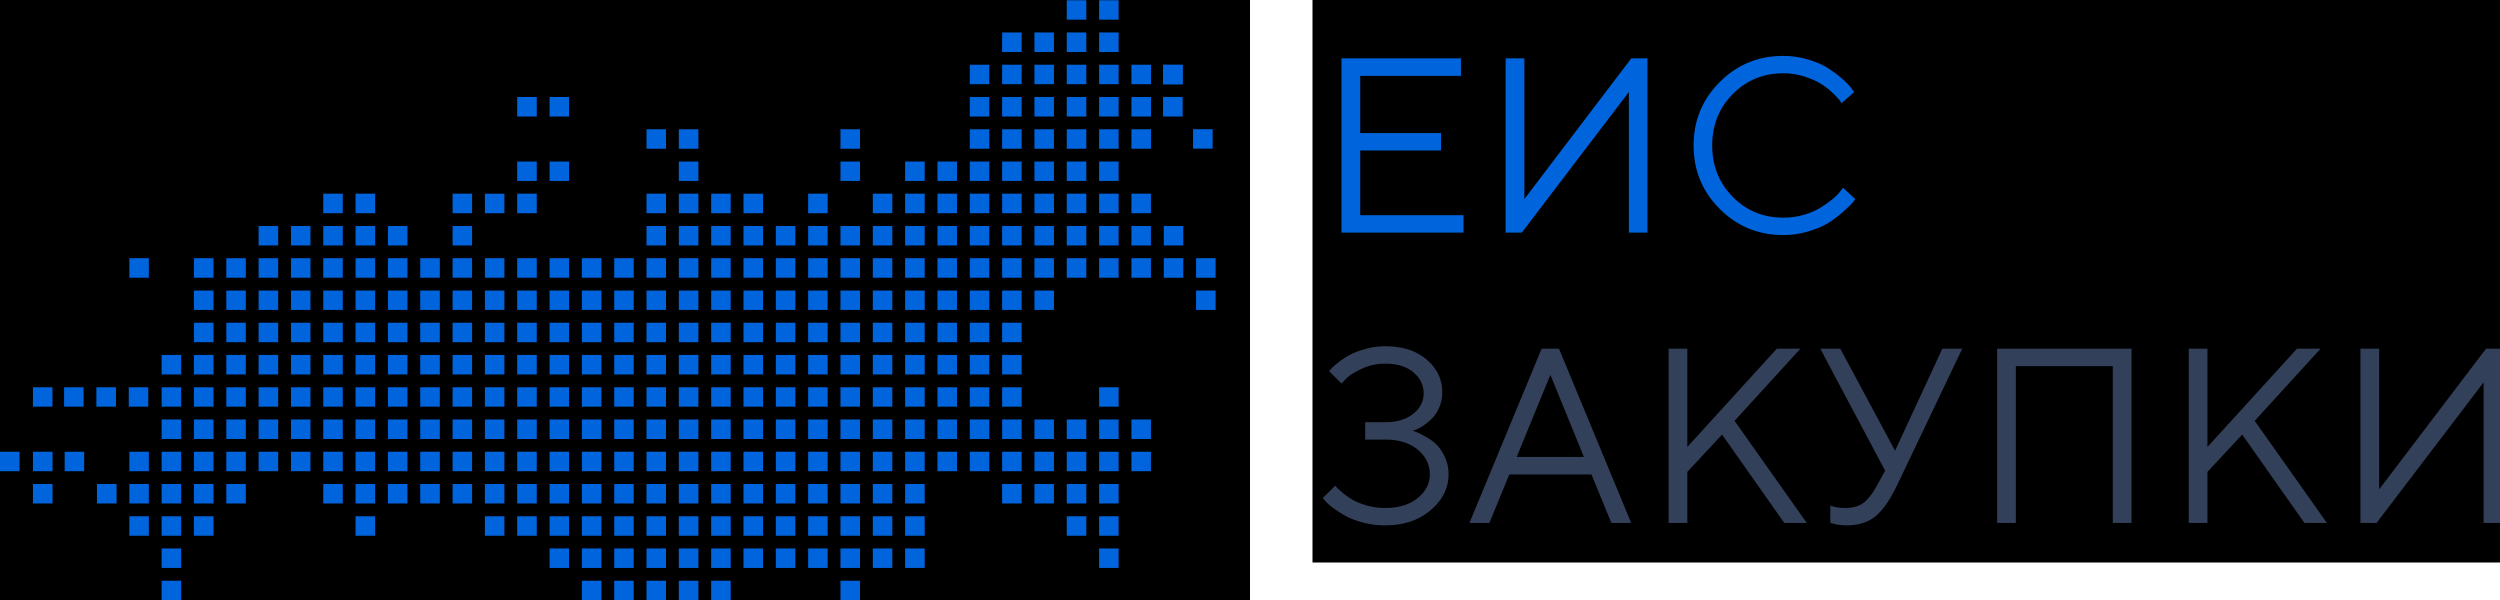 <svg viewBox="0 0 200 48" xmlns="http://www.w3.org/2000/svg"><g clip-path="url(#clip0_129_4694)"><path fill="#00000000" pointer-events="all" d="M0-5h100v60H0z"/><path fill-rule="evenodd" clip-rule="evenodd" d="M77.582 15.496v1.562h1.56v-1.562h-1.56zm0-7.738V9.32h1.56V7.758h-1.56zM56.895 43.88v1.556h1.56v-1.557h-1.56zm-10.347 0v1.556h1.566v-1.557h-1.566zm41.38 0v1.556h1.56v-1.557h-1.56zm0-28.384v1.562h1.56v-1.562h-1.56zm2.585 0v1.562h1.56v-1.562h-1.56zM67.236 43.88v1.556h1.566v-1.557h-1.566zM25.86 15.496v1.562h1.56v-1.562h-1.56zm15.515-2.577v1.556h1.566V12.92h-1.566zm0 2.577v1.562h1.566v-1.562h-1.566zm41.38 0v1.562h1.56v-1.562h-1.56zm0-7.738V9.32h1.56V7.758h-1.56zm5.173 0V9.32h1.56V7.758h-1.56zM62.067 43.88v1.556h1.561v-1.557h-1.56zm-10.346 0v1.556h1.56v-1.557h-1.56zm20.688 0v1.556h1.566v-1.557h-1.566zm0-28.384v1.562h1.566v-1.562h-1.566zm0-2.577v1.556h1.566V12.92h-1.566zM36.207 23.24v1.557h1.56v-1.556h-1.56zm41.375 0v1.557h1.56v-1.556h-1.56zm-20.687 0v1.557h1.56v-1.556h-1.56zm-41.381 0v1.557h1.566v-1.556h-1.566zm31.034 0v1.557h1.566v-1.556h-1.566zm20.688 0v1.557h1.566v-1.556h-1.566zm-41.376 0v1.557h1.56v-1.556h-1.56zm15.515 0v1.557h1.566v-1.556h-1.566zm0-15.482V9.32h1.566V7.758h-1.566zm41.38 15.482v1.557h1.56v-1.556h-1.56zm-20.688 0v1.557h1.561v-1.556h-1.56zm-41.379 0v1.557h1.565v-1.556h-1.566zm31.033 0v1.557h1.56v-1.556h-1.56zm0-5.16v1.556h1.56V18.08h-1.56zm20.688 5.16v1.557h1.566v-1.556h-1.566zm-41.375 0v1.557h1.56v-1.556h-1.56zm5.173-7.744v1.562h1.56v-1.562h-1.56zm43.964 0v1.562h1.56v-1.562h-1.56zm0-7.738V9.32h1.56V7.758h-1.56zM59.478 43.88v1.556h1.566v-1.557h-1.566zm-10.34 0v1.556h1.56v-1.557h-1.56zm20.687 0v1.556h1.56v-1.557h-1.56zm0-28.384v1.562h1.56v-1.562h-1.56zm-41.381 0v1.562h1.566v-1.562h-1.566zm15.521-2.577v1.556h1.56V12.92h-1.56zm0 30.961v1.556h1.56v-1.557h-1.56zM85.34 15.496v1.562h1.565v-1.562h-1.566zm0-7.738V9.32h1.565V7.758h-1.566zm5.173 0V9.32h1.565V7.758h-1.566zm2.531-.001V9.32h1.566V7.757h-1.566zM90.513 5.18v1.556h1.565V5.18h-1.566zm2.531.002v1.557h1.566V5.182h-1.566z" fill="#0065DD"/><path fill-rule="evenodd" clip-rule="evenodd" d="M93.044 5.182v1.557h1.566V5.182h-1.566zM64.652 43.88v1.556h1.56v-1.557h-1.56zm0-28.384v1.562h1.56v-1.562h-1.56zM54.305 43.88v1.556h1.566v-1.557h-1.566zm0-28.384v1.562h1.566v-1.562h-1.566zm2.59 0v1.562h1.56v-1.562h-1.56zm-2.59-2.577v1.556h1.566V12.92h-1.566zm20.693 2.577v1.562h1.56v-1.562h-1.56zM38.791 23.24v1.557h1.56v-1.556h-1.56zm41.38 0v1.557h1.56v-1.556h-1.56zm-20.693 0v1.557h1.566v-1.556h-1.566zm-41.374 0v1.557h1.56v-1.556h-1.56zm31.034 0v1.557h1.56v-1.556h-1.56zm20.687 0v1.557h1.56v-1.556h-1.56zm-41.381 0v1.557h1.566v-1.556h-1.566zm15.521 0v1.557h1.56v-1.556h-1.56zm0-15.482V9.32h1.56V7.758h-1.56zM64.652 23.24v1.557h1.56v-1.556h-1.56zm-41.375 0v1.557h1.56v-1.556h-1.56zm31.028 0v1.557h1.566v-1.556h-1.566zm20.693 0v1.557h1.56v-1.556h-1.56zm-41.38 0v1.557h1.566v-1.556h-1.566zm2.589 10.317v1.562h1.56v-1.562h-1.56zm41.375 0v1.562h1.56v-1.562h-1.56zm-20.687 0v1.562h1.56v-1.562h-1.56zm-41.381 0v1.562h1.566v-1.562h-1.566zm31.034 0v1.562h1.566v-1.562h-1.566zm41.38 0v1.562h1.56v-1.562h-1.56zm0-2.577v1.556h1.56v-1.557h-1.56zm-20.692 2.577v1.562h1.566v-1.562h-1.566zm-41.376 0v1.562h1.56v-1.562h-1.56zm15.515 0v1.562h1.566v-1.562h-1.566zm20.692 0v1.562h1.561v-1.562h-1.56zm-41.379 0v1.562h1.565v-1.562h-1.566zm0 2.583v1.557h1.565V36.14h-1.566zm31.033-2.583v1.562h1.56v-1.562h-1.56zm20.688 0v1.562h1.566v-1.562h-1.566zm-41.375 0v1.562h1.56v-1.562h-1.56zm7.757 0v1.562h1.56v-1.562h-1.56zm41.38 0v1.562h1.56v-1.562h-1.56zm-20.693 0v1.562h1.566v-1.562h-1.566zm-41.374 0v1.562h1.56v-1.562h-1.56zm31.034 0v1.562h1.56v-1.562h-1.56zm41.375 0v1.562h1.56v-1.562h-1.56zm-20.688 0v1.562h1.56v-1.562h-1.56zm-41.381 0v1.562h1.566v-1.562h-1.566zm15.521 0v1.562h1.56v-1.562h-1.56zm41.375 0v1.562h1.565v-1.562h-1.566zm-2.585 0v1.562h1.56v-1.562h-1.56zm-18.103 0v1.562h1.56v-1.562h-1.56zm-41.375 0v1.562h1.56v-1.562h-1.56zm0 2.583v1.557h1.56V36.14h-1.56zm31.028-2.583v1.562h1.566v-1.562h-1.566zm-41.375 0v1.562h1.56v-1.562h-1.56zm62.068 0v1.562h1.56v-1.562h-1.56zm-41.38 0v1.562h1.566v-1.562h-1.566zm2.589 5.161v1.557h1.56v-1.557h-1.56zm41.375-28.377v1.557h1.56V10.34h-1.56zM56.895 38.718v1.557h1.56v-1.557h-1.56zm0 7.739v1.562h1.56v-1.562h-1.56zm-41.381-7.739v1.557h1.566v-1.557h-1.566zm2.59 0v1.557h1.56v-1.557h-1.56zm28.444 0v1.557h1.566v-1.557h-1.566zm0 7.739v1.562h1.566v-1.562h-1.566zm41.38-7.739v1.557h1.56v-1.557h-1.56zm-20.692 0v1.557h1.566v-1.557h-1.566zm0 7.739v1.562h1.566v-1.562h-1.566zM25.86 38.718v1.557h1.56v-1.557h-1.56zm15.515 0v1.557h1.566v-1.557h-1.566zm41.38 0v1.557h1.56v-1.557h-1.56zm0-28.377v1.557h1.56V10.34h-1.56zm5.173 0v1.557h1.56V10.34h-1.56zm-5.173-7.744v1.562h1.56V2.597h-1.56zm5.173 0v1.562h1.56V2.597h-1.56zm0-2.578v1.556h1.56V.02h-1.56zM62.067 38.718v1.557h1.561v-1.557h-1.56zm-10.346 0v1.557h1.56v-1.557h-1.56zm0 7.739v1.562h1.56v-1.562h-1.56zm-41.374-7.739v1.557h1.56v-1.557h-1.56zm-2.59 0v1.557h1.566v-1.557H7.757zm64.652 0v1.557h1.566v-1.557h-1.566zm-41.375 0v1.557h1.56v-1.557h-1.56zM77.582 18.08v1.556h1.56V18.08h-1.56zm-20.687 0v1.556h1.56V18.08h-1.56zm31.033 0v1.556h1.56V18.08h-1.56zm2.585 0v1.556h1.56V18.08h-1.56zm2.589 0v1.556h1.56V18.08h-1.56zm-2.589 2.577v1.563h1.56v-1.563h-1.56zm2.589 0v1.563h1.56v-1.563h-1.56zM25.86 18.08v1.556h1.56V18.08h-1.56zm56.895 0v1.556h1.56V18.08h-1.56zm2.585 0v1.556h1.565V18.08h-1.566zm-23.273 0v1.556h1.561V18.08h-1.56zm-2.589 0v1.556h1.566V18.08h-1.566zm-38.79 0v1.556h1.565V18.08h-1.566zm51.721 0v1.556h1.566V18.08h-1.566zm-41.375 0v1.556h1.56V18.08h-1.56zm7.757 20.638v1.557h1.56v-1.557h-1.56zm41.38 0v1.557h1.56v-1.557h-1.56zm0-28.377v1.557h1.56V10.34h-1.56zm0-7.744v1.562h1.56V2.597h-1.56zm5.169 0v1.562h1.565V2.597h-1.566zm0-2.578v1.556h1.565V.02h-1.566zM59.478 38.718v1.557h1.566v-1.557h-1.566zm-10.34 0v1.557h1.56v-1.557h-1.56zm0 7.739v1.562h1.56v-1.562h-1.56zm20.687-7.739v1.557h1.56v-1.557h-1.56zm-41.381 0v1.557h1.566v-1.557h-1.566zm15.521 0v1.557h1.56v-1.557h-1.56zm41.375 0v1.557h1.565v-1.557h-1.566zm0-28.377v1.557h1.565V10.34h-1.566zm5.173 0v1.557h1.565V10.34h-1.566zm4.932-.003v1.557h1.566v-1.557h-1.566zm-30.793 28.38v1.557h1.56v-1.557h-1.56zm-10.347 0v1.557h1.566v-1.557h-1.566zm0 7.739v1.562h1.566v-1.562h-1.566zM12.93 38.718v1.557h1.56v-1.557h-1.56zm0 7.739v1.562h1.56v-1.562h-1.56zm20.688-7.739v1.557h1.566v-1.557h-1.566zm2.589-20.638v1.556h1.56V18.08h-1.56zm43.964 0v1.556h1.56V18.08h-1.56zm15.515 2.577v1.563h1.56v-1.563h-1.56zM69.825 18.08v1.556h1.56V18.08h-1.56zm-41.381 0v1.556h1.566V18.08h-1.566zm-5.167 0v1.556h1.56V18.08h-1.56zm31.028 0v1.556h1.566V18.08h-1.566zm20.693 0v1.556h1.56V18.08h-1.56zM36.207 28.396v1.562h1.56v-1.562h-1.56zm41.375 0v1.562h1.56v-1.562h-1.56zm-20.687 0v1.562h1.56v-1.562h-1.56zm-41.381 0v1.562h1.566v-1.562h-1.566zm31.034 0v1.562h1.566v-1.562h-1.566zm20.688 0v1.562h1.566v-1.562h-1.566zm-41.376 0v1.562h1.56v-1.562h-1.56zm15.515 0v1.562h1.566v-1.562h-1.566zm20.692 0v1.562h1.561v-1.562h-1.56zm-41.379 0v1.562h1.565v-1.562h-1.566zm31.033 0v1.562h1.56v-1.562h-1.56zm20.688 0v1.562h1.566v-1.562h-1.566zm-59.479 0v1.562h1.56v-1.562h-1.56zm18.104 0v1.562h1.56v-1.562h-1.56zm7.757 0v1.562h1.56v-1.562h-1.56zm41.38 0v1.562h1.56v-1.562h-1.56zm-20.693 0v1.562h1.566v-1.562h-1.566zm-41.374 0v1.562h1.56v-1.562h-1.56zm31.034 0v1.562h1.56v-1.562h-1.56zm20.687 0v1.562h1.56v-1.562h-1.56zm-41.381 0v1.562h1.566v-1.562h-1.566zm15.521 0v1.562h1.56v-1.562h-1.56zm20.687 0v1.562h1.56v-1.562h-1.56zm-41.375 0v1.562h1.56v-1.562h-1.56zm31.028 0v1.562h1.566v-1.562h-1.566zm20.693 0v1.562h1.56v-1.562h-1.56zm-41.38 0v1.562h1.566v-1.562h-1.566zm43.964-15.477v1.556h1.56V12.92h-1.56zm0-7.739v1.556h1.56V5.18h-1.56zM56.895 41.301v1.557h1.56V41.3h-1.56zm-10.347 0v1.557h1.566V41.3h-1.566zm41.38 0v1.557h1.56V41.3h-1.56zm0-28.382v1.556h1.56V12.92h-1.56zM67.236 41.301v1.557h1.566V41.3h-1.566zm0-28.382v1.556h1.566V12.92h-1.566zm0-2.578v1.557h1.566V10.34h-1.566zm-25.861 30.96v1.557h1.566V41.3h-1.566zm41.38-28.382v1.556h1.56V12.92h-1.56zm0-7.739v1.556h1.56V5.18h-1.56zm5.173 0v1.556h1.56V5.18h-1.56zM62.067 41.301v1.557h1.561V41.3h-1.56zm-10.346 0v1.557h1.56V41.3h-1.56zm-41.374 0v1.557h1.56V41.3h-1.56zm62.062 0v1.557h1.566V41.3h-1.566zM36.207 20.657v1.563h1.56v-1.563h-1.56zm41.375 0v1.563h1.56v-1.563h-1.56zm-20.687 0v1.563h1.56v-1.563h-1.56zm-10.347 0v1.563h1.566v-1.563h-1.566zm41.38 0v1.563h1.56v-1.563h-1.56zm-20.692 0v1.563h1.566v-1.563h-1.566zm0-2.577v1.556h1.566V18.08h-1.566zM25.86 20.657v1.563h1.56v-1.563h-1.56zm15.515 0v1.563h1.566v-1.563h-1.566zm41.38 0v1.563h1.56v-1.563h-1.56zm2.585 0v1.563h1.565v-1.563h-1.566zm-23.273 0v1.563h1.561v-1.563h-1.56zm-41.379 0v1.563h1.565v-1.563h-1.566zm31.033 0v1.563h1.56v-1.563h-1.56zm0-5.161v1.562h1.56v-1.562h-1.56zm0-5.155v1.557h1.56V10.34h-1.56zm20.688 10.316v1.563h1.566v-1.563h-1.566zm-41.375 0v1.563h1.56v-1.563h-1.56zm7.757 20.644v1.557h1.56V41.3h-1.56zm41.38-28.382v1.556h1.56V12.92h-1.56zm0-7.739v1.556h1.56V5.18h-1.56zm5.169 0v1.556h1.565V5.18h-1.566zM59.478 41.301v1.557h1.566V41.3h-1.566zm-10.34 0v1.557h1.56V41.3h-1.56zm20.687 0v1.557h1.56V41.3h-1.56zm-41.381 0v1.557h1.566V41.3h-1.566zm15.521 0v1.557h1.56V41.3h-1.56zm41.375 0v1.557h1.565V41.3h-1.566zm0-28.382v1.556h1.565V12.92h-1.566zM64.652 41.301v1.557h1.56V41.3h-1.56zm-10.347 0v1.557h1.566V41.3h-1.566zm0-30.96v1.557h1.566V10.34h-1.566zM12.93 41.301v1.557h1.56V41.3h-1.56zm62.068-28.382v1.556h1.56V12.92h-1.56zm-36.207 7.738v1.563h1.56v-1.563h-1.56zm0-5.161v1.562h1.56v-1.562h-1.56zm41.38 5.161v1.563h1.56v-1.563h-1.56zm-20.693 0v1.563h1.566v-1.563h-1.566zm0-5.161v1.562h1.566v-1.562h-1.566zm-41.374 5.161v1.563h1.56v-1.563h-1.56zm31.034 0v1.563h1.56v-1.563h-1.56zm46.548 2.583v1.557h1.56v-1.556h-1.56zm-25.861-2.583v1.563h1.56v-1.563h-1.56zm-41.381 0v1.563h1.566v-1.563h-1.566zm-18.097 0v1.563h1.56v-1.563h-1.56zm33.618 0v1.563h1.56v-1.563h-1.56zm20.687 0v1.563h1.56v-1.563h-1.56zm0-2.577v1.556h1.56V18.08h-1.56zm-41.375 2.577v1.563h1.56v-1.563h-1.56zm31.028 0v1.563h1.566v-1.563h-1.566zm20.693 0v1.563h1.56v-1.563h-1.56zm-41.38 0v1.563h1.566v-1.563h-1.566zm-18.104 0v1.563h1.566v-1.563h-1.566zM36.207 30.98v1.556h1.56v-1.557h-1.56zm41.375 0v1.556h1.56v-1.557h-1.56zm-20.687 0v1.556h1.56v-1.557h-1.56zm-41.381 0v1.556h1.566v-1.557h-1.566zm0 10.321v1.557h1.566V41.3h-1.566zM46.548 30.98v1.556h1.566v-1.557h-1.566zm20.688 0v1.556h1.566v-1.557h-1.566zm-41.376 0v1.556h1.56v-1.557h-1.56zm15.515 0v1.556h1.566v-1.557h-1.566zm20.692 0v1.556h1.561v-1.557h-1.56zm-41.379 0v1.556h1.565v-1.557h-1.566zm31.033 0v1.556h1.56v-1.557h-1.56zm20.688 0v1.556h1.566v-1.557h-1.566zm-59.479 0v1.556h1.56v-1.557h-1.56zm18.104 0v1.556h1.56v-1.557h-1.56zm7.757 0v1.556h1.56v-1.557h-1.56zm41.38 0v1.556h1.56v-1.557h-1.56zm-20.693 0v1.556h1.566v-1.557h-1.566zm-41.374 0v1.556h1.56v-1.557h-1.56zm31.034 0v1.556h1.56v-1.557h-1.56zm20.687 0v1.556h1.56v-1.557h-1.56zm-41.381 0v1.556h1.566v-1.557h-1.566zm15.521 0v1.556h1.56v-1.557h-1.56zm20.687 0v1.556h1.56v-1.557h-1.56zm-41.375 0v1.556h1.56v-1.557h-1.56zm31.028 0v1.556h1.566v-1.557h-1.566zm20.693 0v1.556h1.56v-1.557h-1.56zm-41.38 0v1.556h1.566v-1.557h-1.566zm2.589 5.16v1.557h1.56V36.14h-1.56zm41.375 0v1.557h1.56V36.14h-1.56zm-20.687 0v1.557h1.56V36.14h-1.56zm-41.381 0v1.557h1.566V36.14h-1.566zm31.034 0v1.557h1.566V36.14h-1.566zm41.38 0v1.557h1.56V36.14h-1.56zm-20.692 0v1.557h1.566V36.14h-1.566zm-41.376 0v1.557h1.56V36.14h-1.56zm15.515 0v1.557h1.566V36.14h-1.566zm41.38 0v1.557h1.56V36.14h-1.56zm-20.688 0v1.557h1.561V36.14h-1.56zm-10.346 0v1.557h1.56V36.14h-1.56zm-41.374 0v1.557h1.56V36.14h-1.56zm62.062 0v1.557h1.566V36.14h-1.566zm-41.375 0v1.557h1.56V36.14h-1.56zm7.757 0v1.557h1.56V36.14h-1.56zm41.38 0v1.557h1.56V36.14h-1.56zm-20.693 0v1.557h1.566V36.14h-1.566zm-41.374 0v1.557h1.56V36.14h-1.56zm31.034 0v1.557h1.56V36.14h-1.56zm41.375 0v1.557h1.56V36.14h-1.56zm-20.688 0v1.557h1.56V36.14h-1.56zm-41.381 0v1.557h1.566V36.14h-1.566zm15.521 0v1.557h1.56V36.14h-1.56zm41.375 0v1.557h1.565V36.14h-1.566zm-20.688 0v1.557h1.56V36.14h-1.56zm-10.347 0v1.557h1.566V36.14h-1.566zm-41.375 0v1.557h1.56V36.14h-1.56zm0 7.74v1.556h1.56v-1.557h-1.56zm62.068-7.74v1.557h1.56V36.14h-1.56zm-41.38 0v1.557h1.566V36.14h-1.566zm2.589-10.322v1.557h1.56v-1.557h-1.56zm41.375 0v1.557h1.56v-1.557h-1.56zm-20.687 0v1.557h1.56v-1.557h-1.56zm-41.381 0v1.557h1.566v-1.557h-1.566zm31.034 0v1.557h1.566v-1.557h-1.566zm20.688 0v1.557h1.566v-1.557h-1.566zm-41.376 0v1.557h1.56v-1.557h-1.56zM5.173 36.14v1.557h1.56V36.14h-1.56zm36.202-10.322v1.557h1.566v-1.557h-1.566zm20.692 0v1.557h1.561v-1.557h-1.56zm-41.379 0v1.557h1.565v-1.557h-1.566zM0 36.14v1.557h1.56V36.14H0zm51.721-10.322v1.557h1.56v-1.557h-1.56zm20.688 0v1.557h1.566v-1.557h-1.566zm-41.375 0v1.557h1.56v-1.557h-1.56zm7.757 0v1.557h1.56v-1.557h-1.56zm41.38 0v1.557h1.56v-1.557h-1.56zm-20.693 0v1.557h1.566v-1.557h-1.566zm-41.374 0v1.557h1.56v-1.557h-1.56zm31.034 0v1.557h1.56v-1.557h-1.56zm20.687 0v1.557h1.56v-1.557h-1.56zm-41.381 0v1.557h1.566v-1.557h-1.566zm15.521 0v1.557h1.56v-1.557h-1.56zm20.687 0v1.557h1.56v-1.557h-1.56zm-41.375 0v1.557h1.56v-1.557h-1.56zm31.028 0v1.557h1.566v-1.557h-1.566zm20.693 0v1.557h1.56v-1.557h-1.56zm-41.38 0v1.557h1.566v-1.557h-1.566zM10.3 30.98v1.556h1.56v-1.557H10.3zm-5.173 0v1.556h1.56v-1.557h-1.56zm-2.492 7.738v1.557h1.566v-1.557H2.636zm0-2.578v1.557h1.566V36.14H2.636zm0-5.16v1.556h1.56v-1.557h-1.56zm5.075 0v1.556h1.566v-1.557H7.71z" fill="#0065DD"/><g pointer-events="all"><path fill="#00000000" d="M105 0h100v45H105z"/><path d="M108.817 17.218h8.262v1.39h-9.759V4.668h9.555v1.4h-8.058v4.579h6.464v1.39h-6.464v5.18zm22.979 1.39h-1.488V7.36l-8.563 11.247h-1.293V4.668h1.497v11.257l8.554-11.256h1.293v13.939zm5.783-1.896c-1.393-1.393-2.09-3.084-2.09-5.074 0-1.99.697-3.68 2.09-5.074 1.393-1.393 3.084-2.09 5.074-2.09.706 0 1.383.1 2.032.302.647.194 1.182.43 1.603.71.428.278.801.56 1.118.845.324.285.557.528.7.729l.223.301-1.001.894a2.882 2.882 0 0 0-.175-.252c-.078-.11-.259-.302-.544-.574a5.583 5.583 0 0 0-.933-.72c-.331-.213-.768-.407-1.312-.582a5.557 5.557 0 0 0-1.711-.263c-1.594 0-2.939.554-4.034 1.662-1.095 1.109-1.643 2.48-1.643 4.112 0 1.633.548 3.004 1.643 4.112s2.44 1.662 4.034 1.662c.596 0 1.167-.08 1.711-.243.544-.168.995-.37 1.351-.603.363-.233.68-.463.952-.69.273-.233.467-.437.584-.612l.185-.243.991.904a3.7 3.7 0 0 1-.243.31c-.104.124-.34.35-.71.681-.363.33-.749.626-1.157.885-.408.26-.946.492-1.613.7-.661.2-1.345.301-2.051.301-1.99 0-3.681-.697-5.074-2.09z" fill="#0065DD"/><path d="M112.998 34.465c.078.013.178.045.301.097.13.046.36.159.69.34.331.175.626.383.885.623s.492.576.7 1.01c.207.428.311.901.311 1.42 0 1.088-.477 2.04-1.429 2.857-.946.81-2.164 1.215-3.655 1.215a6.968 6.968 0 0 1-1.769-.223c-.57-.156-1.043-.337-1.419-.544a9.854 9.854 0 0 1-.982-.642c-.285-.214-.486-.392-.603-.535l-.204-.243 1.001-.991c.04.052.094.12.166.204.078.078.24.22.486.428.253.2.521.382.807.544.285.156.657.298 1.117.428.461.123.927.184 1.4.184 1.102 0 1.973-.265 2.615-.797.648-.531.972-1.16.972-1.886 0-.784-.324-1.444-.972-1.982-.642-.538-1.513-.807-2.615-.807h-1.585v-1.39h1.585c.953 0 1.704-.224 2.255-.67.558-.448.836-.99.836-1.624 0-.674-.275-1.241-.826-1.701-.551-.46-1.306-.69-2.265-.69-.648 0-1.26.132-1.837.398s-.998.531-1.264.797l-.379.399-.991-.992a2.8 2.8 0 0 1 .185-.214c.084-.097.268-.259.554-.486.285-.227.586-.424.904-.593.323-.175.738-.333 1.243-.476a5.643 5.643 0 0 1 1.585-.223c1.393 0 2.505.356 3.334 1.069.83.706 1.245 1.578 1.245 2.615 0 .453-.085.865-.253 1.234a2.68 2.68 0 0 1-.593.885c-.227.22-.457.408-.691.563a3.292 3.292 0 0 1-.612.321l-.233.078zm13.715 2.09-2.683-6.571-2.693 6.57h5.376zm.602 1.4h-6.57l-1.595 3.878h-1.594l5.774-13.939h1.39l5.774 13.939h-1.584l-1.595-3.878zm7.67-2.197 7.163-7.864h1.886l-5.268 5.774 5.774 8.165h-1.798l-4.977-7.067-2.78 2.985v4.082h-1.497V27.894h1.497v7.864zm16.621.302 3.781-8.166h1.594L151.8 38.752c-.57 1.192-1.15 2.038-1.739 2.537-.591.492-1.372.738-2.343.738-.214 0-.428-.016-.642-.048a2.544 2.544 0 0 1-.467-.107l-.184-.039v-1.39c.33.13.729.194 1.195.194.622 0 1.115-.142 1.478-.427.369-.285.739-.771 1.108-1.458l.602-1.099c-.427-.81-1.237-2.333-2.429-4.568a847.053 847.053 0 0 1-2.752-5.191h1.595l4.384 8.165zm18.915-8.166v13.939h-1.497v-12.54h-7.756v12.54h-1.497V27.894h10.75zm6.075 7.864 7.164-7.864h1.886l-5.269 5.774 5.775 8.165h-1.799l-4.977-7.067-2.78 2.985v4.082h-1.497V27.894h1.497v7.864zm23.582 6.075h-1.488V30.587l-8.563 11.246h-1.293V27.894h1.497V39.15l8.554-11.256h1.293v13.939z" fill="#334059"/></g></g></svg>